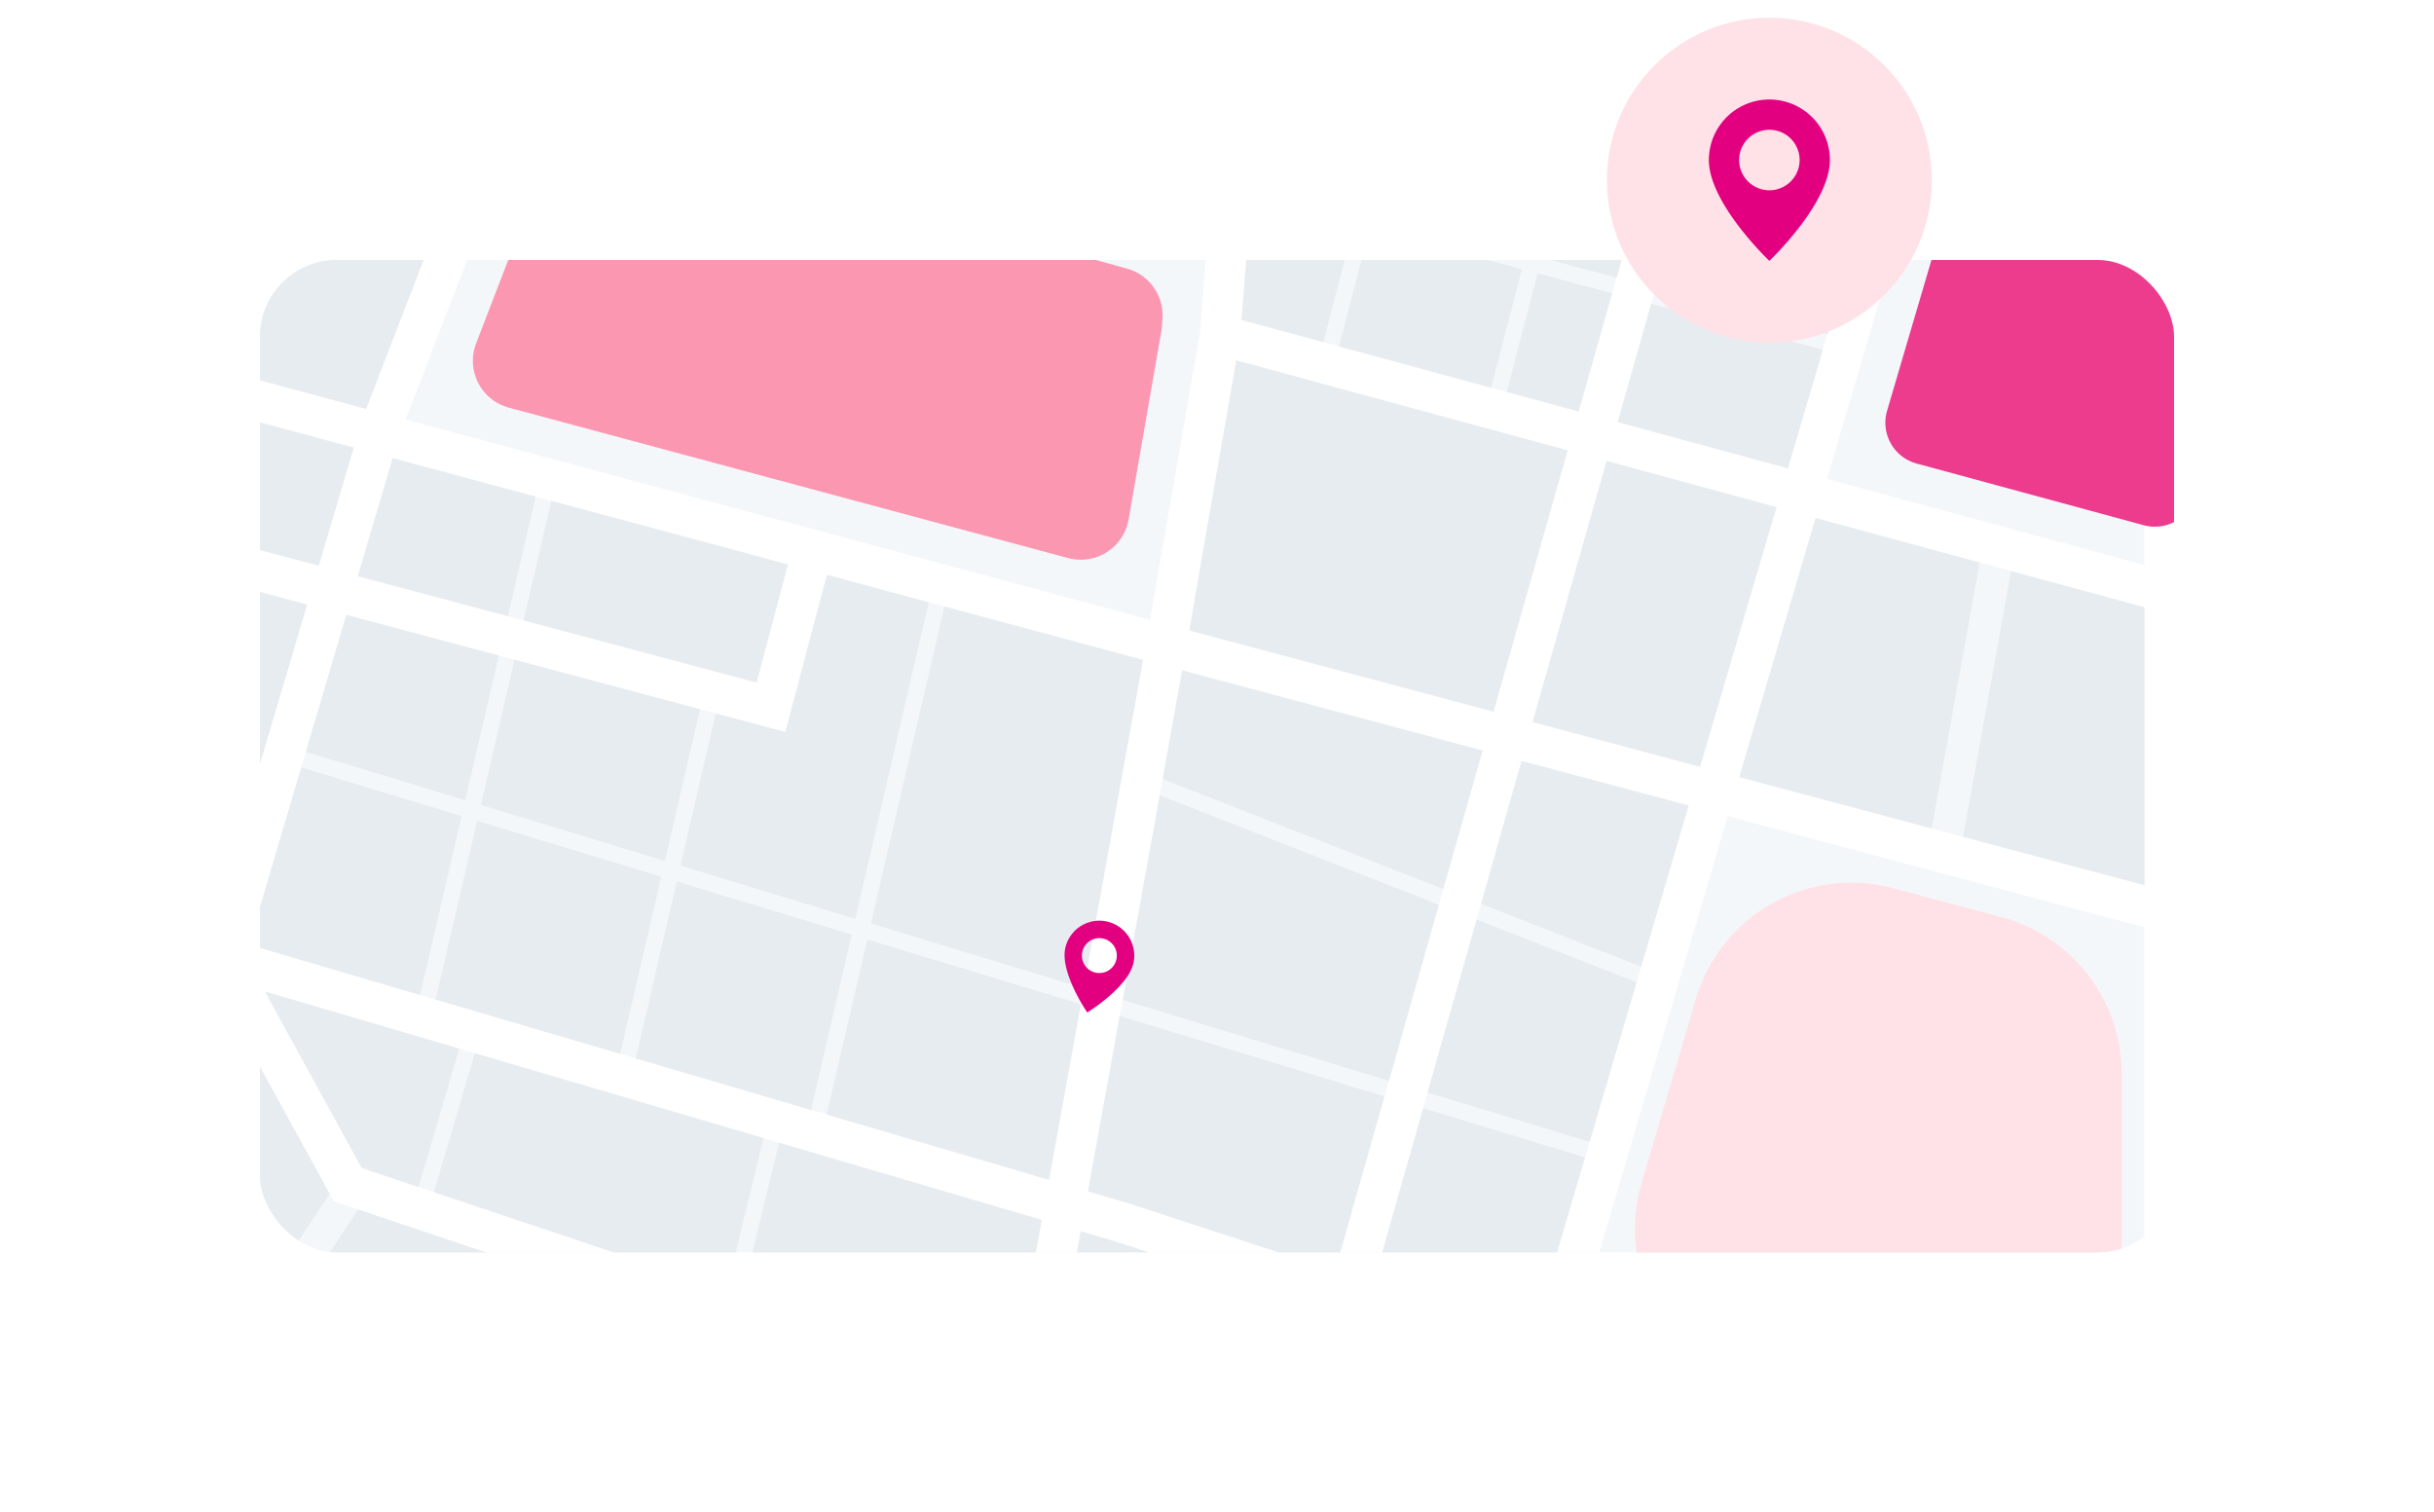 <svg width="412" height="256" viewBox="0 0 412 256" fill="none" xmlns="http://www.w3.org/2000/svg"><g filter="url(#a)"><g clip-path="url(#b)"><path d="M362.985-85.041H20.762v342.396h342.223V-85.042Z" fill="#F4F7FA"/><path d="m332.288 141.666 30.697 8.19v-47.093l-22.573-6.136-8.124 45.039Zm-24.983-54.03-12.929 43.909 32.6 8.704 8.132-45.06-27.803-7.553ZM37.86 169.312 20.762 200.23v54.544l35.05-52.695-17.952-32.767Zm22.771 35.41-35.01 52.633h68.26l20.924-34.472-54.174-18.161ZM20.762 58.163l41.231 11.086 10.61-27.487-51.84-11.676v28.077Zm31.258 44.155-31.258-8.34v40.135l20.445 4.766 10.814-36.561Z" fill="#E7ECF1"/><path d="m447.637 125.759 1.794-6.609-69.006-18.749 38.37-121.161c10.267-15.21 25.591-37.897 26.55-39.17l-5.476-4.109c-1.369 1.842-24.4 35.972-27.022 39.855l-.274.411-14.832 46.833L332.719 1.4l33.538-114.005-6.571-1.937L326.1-.456l-29.91-7.067 27.864-98.268-6.584-1.869-28.001 98.836-74.31-11.436-16.776-93.92-6.735 1.206 17.111 95.87-1.266 16.436-101.298-26.933 20.738-85.202-6.652-1.623L99.624-29.32l-24.352-6.478c2.3-29.343 5.674-71.321 6.098-73.889-.02.133-.051.263-.096.39l-6.495-2.164c-.165.479-.589 1.76-6.516 77.45l-4.97 12.43-20.622-7.403-109.128-78.245-3.983 5.567L39.07-23.136l.39.28 21.293 7.636-3.949 9.868L-.223-20.418l-69.143-43.327-3.634 5.8 70.026 43.876L57.94 2.037l27.084 7.478-23.032 59.728L20.563 58.1l-81.23-52.209-3.695 5.766 79.744 51.257-5.174 28.24 41.806 11.156-17.344 58.577-66.391 120.148 5.989 3.314L37.88 169.305l18.645 34.027 113.501 38.047c-4.209 23.201-7.193 39.595-7.405 40.581l3.346.726 3.341.733c.191-.863 3.189-17.339 7.275-39.842l70.69 23.708-5.524 18.777 6.564 1.938 5.476-18.537 49.15 16.476 2.156-6.465-49.39-16.558 8.289-28.145 31.416 10.272 41.956 33.055 4.237-5.376-42.915-33.815-32.764-10.71 26.522-90.057 146.999 39.231 1.759-6.621-146.828-39.191 12.93-43.91 140.331 38.11Zm-51.963-96.173-21.861 69.02-64.571-17.544 21.519-73.088 64.913 21.612ZM324.191 6.105l-21.553 73.163-28.822-7.827L294.349-.93l29.842 7.034Zm-56.967 63.541-57.062-15.469 5.188-67.452 72.237 11.087-20.363 71.835ZM190.95 203.655l-6.79-1.993c6.769-37.369 13.751-76.012 15.954-88.181l50.841 13.566-24.982 88.058-35.023-11.45Zm10.362-96.94 6.776-38.971 1.171-6.745 56.069 15.236-12.532 44.217-51.484-13.737Zm3.422-71.218L94.149 4.926l10.02-25.953 102.81 27.344-2.245 29.179ZM63.458-3.537l10.267-25.584 23.818 6.334-9.986 25.899-24.099-6.65Zm28.213 14.894L204.2 42.433 203.133 56.3l-8.46 48.62L68.639 71.023l23.032-59.666Zm41.696 84.23-5.297 19.982-67.5-18.01 5.9-19.969 66.897 17.996Zm-115.288-9.41 3.778-20.632 38.008 10.224-5.907 19.982-35.879-9.574Zm114.85 37.726 7.05-26.584 53.483 14.381c-4.456 24.652-10.418 57.646-15.921 88.016l-135.417-39.82 16.502-55.818 74.303 19.825Zm-71.71 73.793-16.364-29.843 131.495 38.643c-1.786 9.861-3.511 19.352-5.092 28.076L61.22 197.696Zm187.991 63.001-71.415-23.968c1.615-8.902 3.36-18.489 5.14-28.343l5.934 1.746 68.616 22.441-8.275 28.124Zm10.205-34.637-26.94-8.82 25.078-88.42 28.309 7.532-26.447 89.708Zm28.35-96.261-28.343-7.567 12.532-44.19 28.747 7.814-12.936 43.943Z" fill="#fff"/><path d="m196.61 55.862-5.578 32.075a8.222 8.222 0 0 1-6.844 6.713 8.21 8.21 0 0 1-3.382-.187l-94.68-25.46a8.212 8.212 0 0 1-6.07-7.52 8.221 8.221 0 0 1 .54-3.375l12.32-31.98a8.216 8.216 0 0 1 9.85-4.965l87.999 24.303a8.212 8.212 0 0 1 6.002 8.553l-.082 1.069c0 .26-.034.52-.075.774Z" fill="#FC97B2"/><path d="m385.401 40.481-13.826 43.67a7.168 7.168 0 0 1-8.706 4.752L324.423 78.46a7.16 7.16 0 0 1-5.245-6.119 7.17 7.17 0 0 1 .249-2.824L333 23.41a7.17 7.17 0 0 1 6.297-5.136 7.165 7.165 0 0 1 2.84.342l38.698 12.888a7.162 7.162 0 0 1 4.566 8.977Z" fill="#ED3B8E"/><path d="m287.518 23.142-7.275 25.639 29.082 7.779 7.535-25.598-29.342-7.82ZM273.823 71.44l28.815 7.828 5.913-20.078-29.054-7.773-5.674 20.024Zm-62.052-38.149-1.609 20.859 13.847 3.76 5.181-19.955-17.419-4.664Zm20.067 5.375-5.188 19.962 25.756 6.999 5.209-20.065-25.777-6.895Zm35.797-20.824-6.694 25.775 12.69 3.397 7.269-25.639-13.265-3.533Zm-12.587 48.497 12.163 3.307 5.674-20.002-12.628-3.376-5.209 20.07Zm-4.093 60.707-50.841-13.566c-.684 3.815-1.854 10.224-3.326 18.387l47.507 18.627 6.66-23.448Zm-66.795 74.615 6.79 1.993 35.023 11.45 8.371-29.522-44.811-13.62-5.373 29.699Zm59.383-48.525-47.227-18.523c-1.773 9.799-3.936 21.783-6.263 34.65l45.064 13.696 8.426-29.823Zm-35.455-85.393-6.776 38.971 51.498 13.744 12.539-44.224-56.083-15.236-1.178 6.745Zm-80.018 47.778 5.297-19.982L93.32 84.767l-4.688 20.229 39.438 10.525ZM66.47 77.55l-5.9 19.961 25.413 6.78 4.696-20.236-24.21-6.506Zm-6.598-1.781L21.858 65.552l-3.779 20.626 35.879 9.573 5.914-19.982Zm24.564 35.198-25.81-6.889-6.852 23.187 26.981 8.197 5.681-24.495Zm30.116 38.232-6.94 29.953 29.677 8.724 6.886-29.679-29.623-8.998ZM80.76 138.934l-7.015 30.261 31.238 9.183 6.948-29.973-31.17-9.471Zm31.786 6.793 5.955-25.673-31.416-8.382-5.701 24.591 31.162 9.464Zm-61.552-15.832-8.87 30 28.993 8.526 7.022-30.282-27.145-8.244Z" fill="#E7ECF1"/><path d="m144.791 155.527 12.422-53.578-17.234-4.636-7.05 26.59-11.779-3.143-5.975 25.769 29.616 8.998Zm38.637 11.737c3.627-20.037 7.159-39.554 10.047-55.564l-33.62-9.039-12.436 53.66 36.009 10.943Zm-43.504 21.386 37.645 11.066c1.766-9.765 3.586-19.797 5.386-29.74l-36.145-10.957-6.886 29.631Zm-95.069-20.811 16.365 29.857 9.63 3.233 6.886-23.427-32.881-9.663Zm35.509 10.436-6.913 23.523 49.527 16.599 6.276-25.748-48.89-14.374Zm45.214 40.999 45.66 15.305c1.581-8.731 3.306-18.222 5.092-28.076l-44.468-13.08-6.284 25.851Zm63.291-9.094-5.934-1.746c-1.78 9.826-3.525 19.448-5.14 28.343l34.386 11.525 10.438-27.083-33.75-11.039Zm96.959-73.827-28.275-7.547L250.695 153l27.104 10.628 8.029-27.275Zm-44.188 48.592 27.426 8.334 7.953-27.015-27.07-10.614-8.309 29.295Zm-9.158 32.295 26.94 8.807 8.87-30.145-27.398-8.32-8.412 29.658Zm68.219-131.398-28.747-7.814-12.532 44.19 28.343 7.567 12.936-43.943Z" fill="#E7ECF1"/><path d="m287.032 169.127-9.171 31.144a27.503 27.503 0 0 0 2.028 20.559 27.482 27.482 0 0 0 15.767 13.339 27.588 27.588 0 0 1 8.46 4.533l10.15 7.998a27.477 27.477 0 0 0 16.995 5.89h.418a27.477 27.477 0 0 0 27.473-27.488v-43.32a27.505 27.505 0 0 0-5.69-16.744 27.479 27.479 0 0 0-14.706-9.812l-18.316-4.89a27.459 27.459 0 0 0-20.519 2.605 27.485 27.485 0 0 0-12.889 16.186Z" fill="#FFE2E7"/><g clip-path="url(#c)"><path d="M184.037 171.38s6.943-4.243 7.828-8.397a5.906 5.906 0 0 0-11.553-2.461c-.885 4.153 3.725 10.858 3.725 10.858Zm1.436-6.739a2.952 2.952 0 0 1-.992-5.366 2.956 2.956 0 0 1 4.085.87 2.951 2.951 0 0 1-.871 4.085 2.954 2.954 0 0 1-2.222.411Z" fill="#E20080"/></g></g></g><circle cx="299.5" cy="30.5" r="27.5" fill="#FFE2E7"/><path d="M299.5 44.157s10.243-9.707 10.243-17.071a10.242 10.242 0 1 0-20.486 0c0 7.364 10.243 17.071 10.243 17.071Zm0-11.95a5.12 5.12 0 1 1 0-10.24 5.12 5.12 0 0 1 0 10.24Z" fill="#E20080"/><defs><clipPath id="b"><rect x="44" y="44" width="324" height="168" rx="13" fill="#fff"/></clipPath><clipPath id="c"><path fill="#fff" transform="rotate(12.028 -636.785 924.878)" d="M0 0h18v18H0z"/></clipPath><filter id="a" x="0" y="0" width="412" height="256" filterUnits="userSpaceOnUse" color-interpolation-filters="sRGB"><feFlood flood-opacity="0" result="BackgroundImageFix"/><feColorMatrix in="SourceAlpha" values="0 0 0 0 0 0 0 0 0 0 0 0 0 0 0 0 0 0 127 0" result="hardAlpha"/><feOffset/><feGaussianBlur stdDeviation="22"/><feColorMatrix values="0 0 0 0 0.886 0 0 0 0 0 0 0 0 0 0.502 0 0 0 0.13 0"/><feBlend in2="BackgroundImageFix" result="effect1_dropShadow"/><feBlend in="SourceGraphic" in2="effect1_dropShadow" result="shape"/></filter></defs></svg>